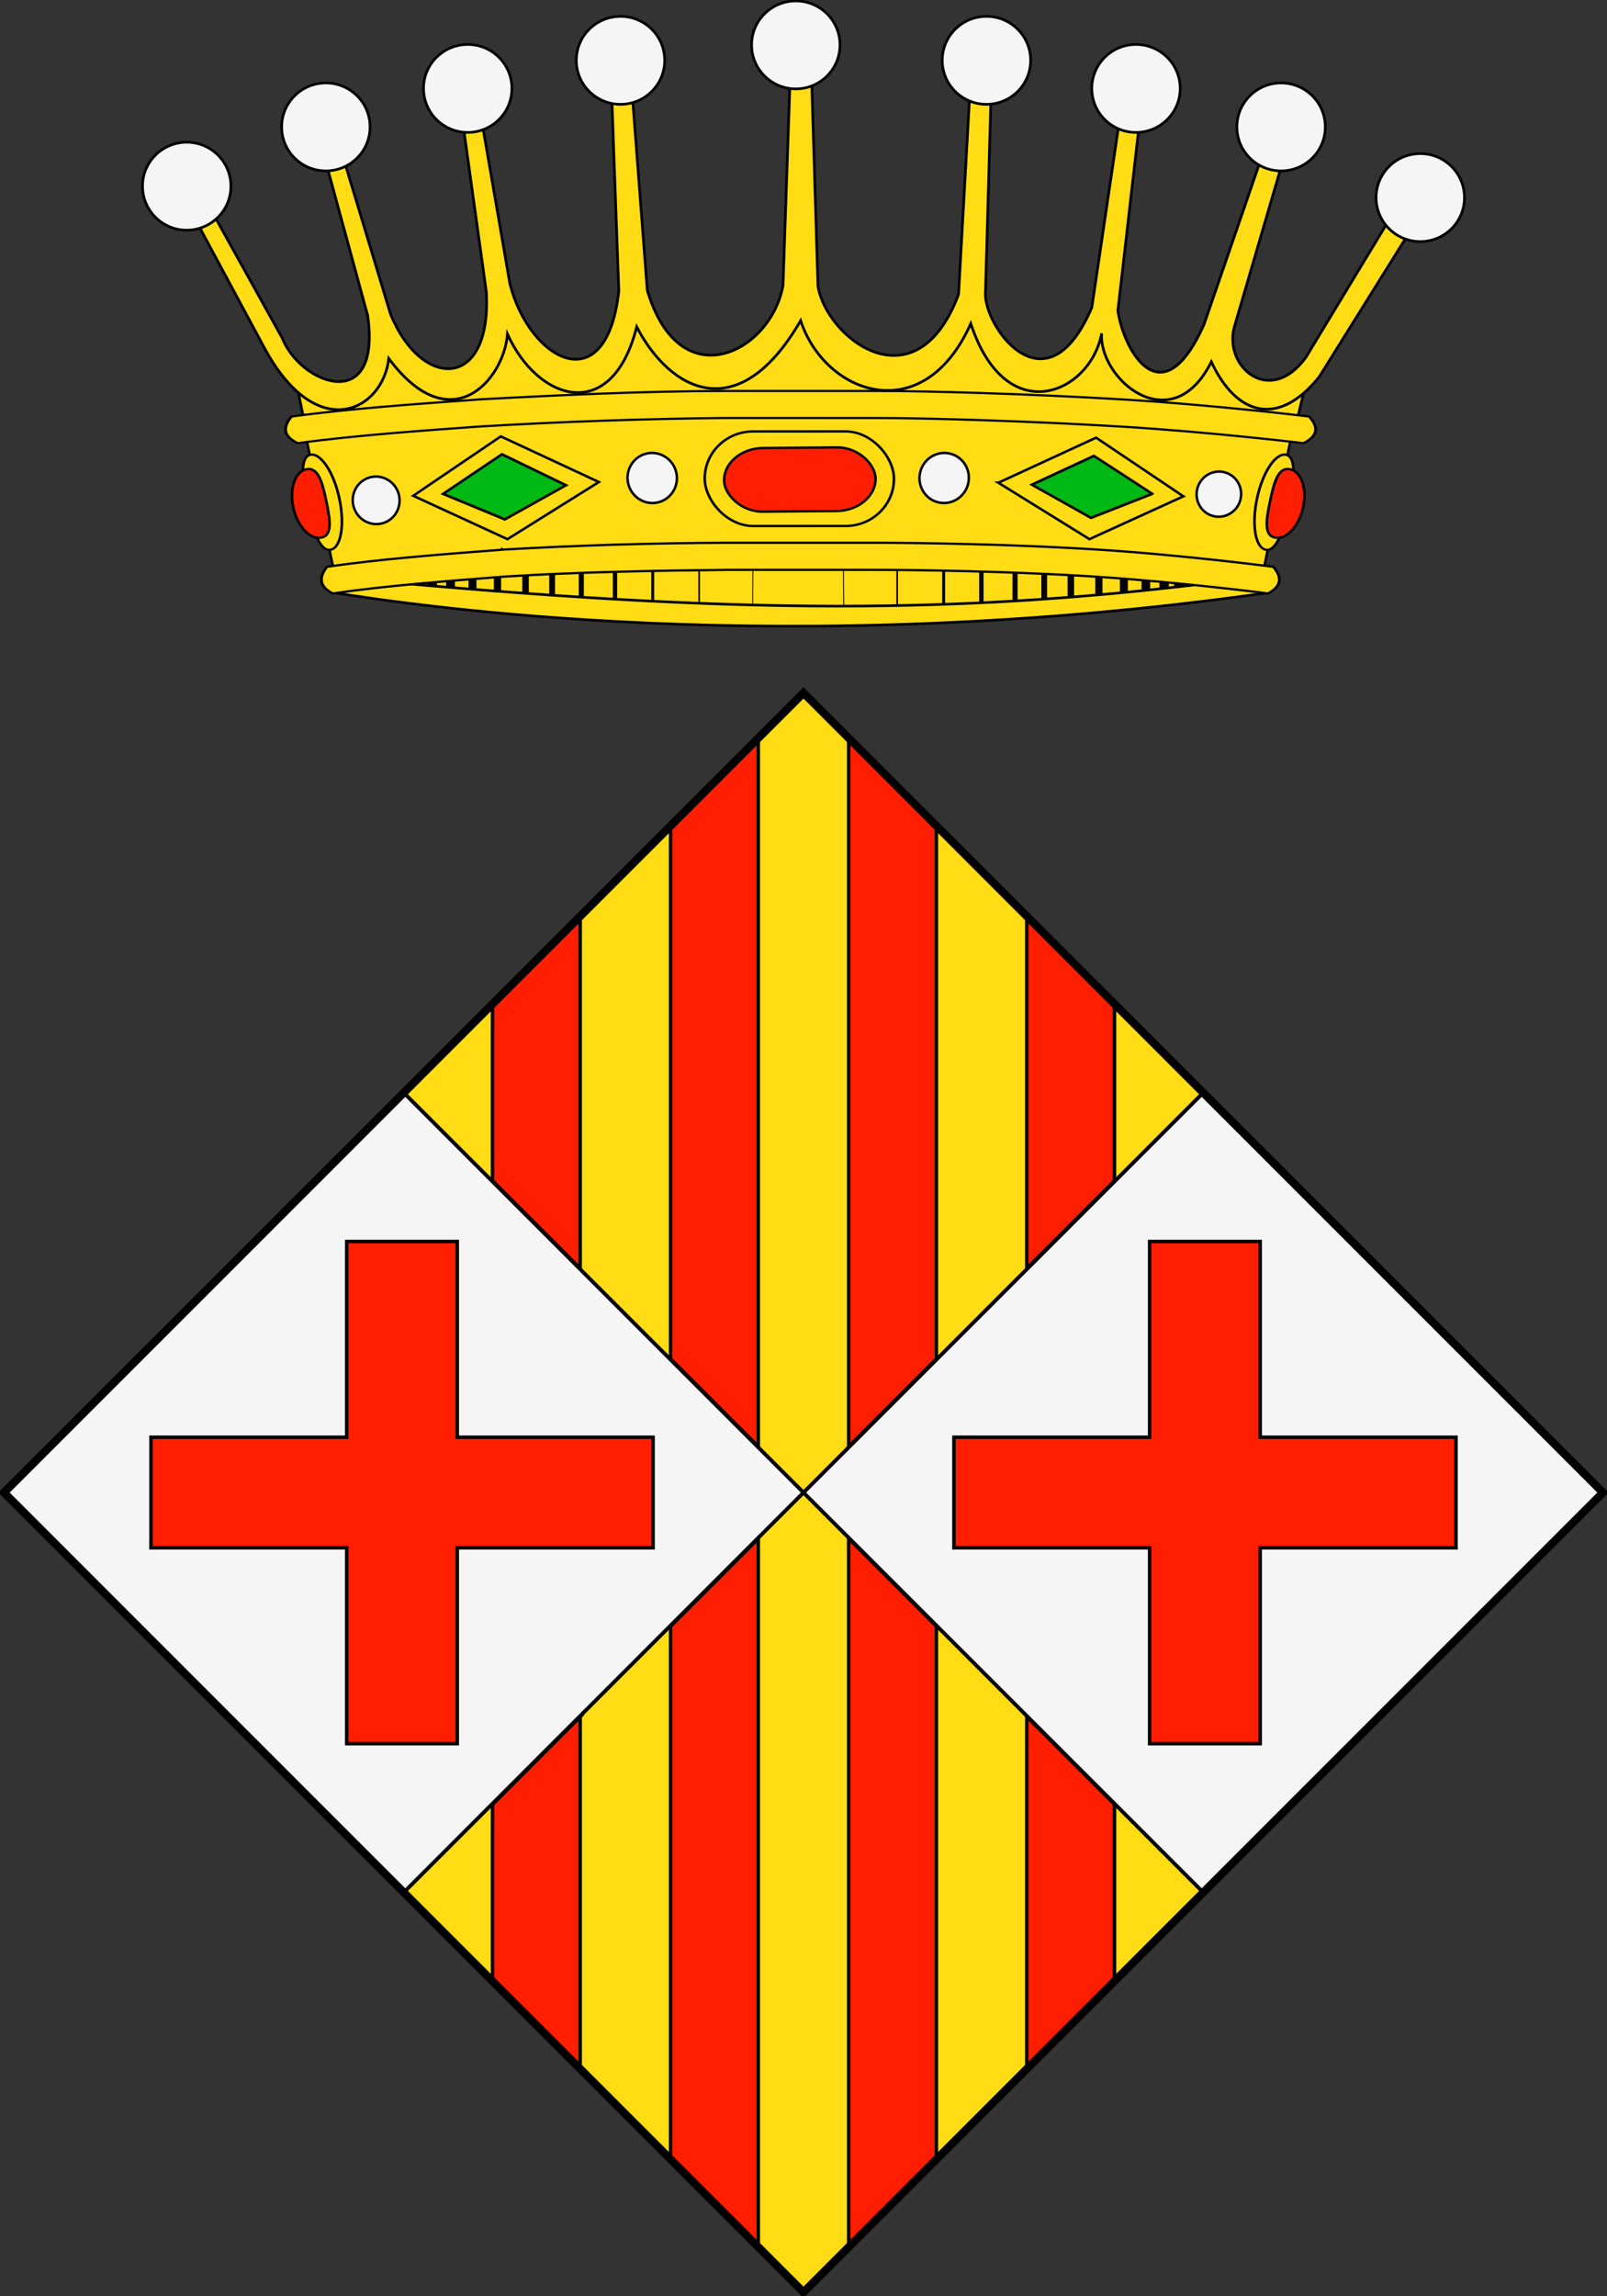 <svg xmlns="http://www.w3.org/2000/svg" width="602" height="860" version="1.0"><rect width="100%" height="100%" fill="#333333" stroke="none"/><g style="display:inline"><g style="fill:#ffdc14"><path style="fill:#ffdc14;stroke:#000;stroke-width:1.003px;stroke-linecap:butt;stroke-linejoin:miter;stroke-opacity:1" d="m929.403 626.008 4.39 21.372 369.297-1.982 5.07-20.966c-18.426 8.59-24.903-3.25-33.83-9.76l-20.015 9.56c-12.715-3.372-15.097-11.876-22.325-17.973l-25.019 16.443c-12.503-2.587-17.556-11.341-24.25-18.737-8.88 11.545-23.006 12.666-34.641 18.737-14.263-6.259-22.568-16.07-31.948-25.238-4.412 10.33-15.252 17.823-28.868 24.09-17.02-2.174-22.083-12.667-30.95-21.927 3.308 3.287-23.151 26.304-26.402 23.84-1.369-1.038-25.79-17.59-25.79-17.59-4.597 11.258-13.36 14.24-20.784 19.884l-20.785-12.619c-7.186 18.99-25.907 16.684-33.15 12.866z" transform="translate(-818.45 -482.906)"/><path d="m1268.648 703.754 8.767-36.834-166.29 6.083-23.889 7.152c-35.831-1.363-55.913-2.725-107.495-4.087-.076.354-4.902-4.414-21.314-.371l-.923 29.739c153.352 9.636 181.686 9.373 311.144-1.682z" style="fill:#ffdc14;fill-opacity:1;fill-rule:evenodd;stroke:#000;stroke-width:.926;stroke-miterlimit:4;stroke-opacity:1;stroke-dasharray:none;display:inline" transform="translate(-818.45 -482.906)"/><g style="fill:#ffdc14;stroke-width:1.175;stroke-miterlimit:4;stroke-dasharray:none"><g style="fill:#ffdc14"><g style="fill:#ffdc14"><path d="M210.606 209.915v-40.133" style="font-size:12px;fill:#ffdc14;stroke:#000;stroke-width:.746;stroke-miterlimit:4;stroke-dasharray:none" transform="matrix(.82 0 0 .631 89.224 97.789)"/><path d="M189.38 208.372v-37.047" style="font-size:12px;fill:#ffdc14;stroke:#000;stroke-width:1.319" transform="matrix(.82 0 0 .631 89.224 97.789)"/><path d="M172.15 208.152v-36.607" style="font-size:12px;fill:#ffdc14;stroke:#000;stroke-width:1.988" transform="matrix(.82 0 0 .631 89.224 97.789)"/><path d="M156.753 206.521v-33.345" style="font-size:12px;fill:#ffdc14;stroke:#000;stroke-width:2.322" transform="matrix(.82 0 0 .631 89.224 97.789)"/><path d="M143.428 204.919v-30.14" style="font-size:12px;fill:#ffdc14;stroke:#000;stroke-width:2.638" transform="matrix(.82 0 0 .631 89.224 97.789)"/><path d="M131.282 203.945v-28.194" style="font-size:12px;fill:#ffdc14;stroke:#000;stroke-width:2.973" transform="matrix(.82 0 0 .631 89.224 97.789)"/><path d="M118.47 202.128v-24.56" style="font-size:12px;fill:#ffdc14;stroke:#000;stroke-width:3.307" transform="matrix(.82 0 0 .631 89.224 97.789)"/><path d="M107.049 200.279v-20.861" style="font-size:12px;fill:#ffdc14;stroke:#000;stroke-width:3.641" transform="matrix(.82 0 0 .631 89.224 97.789)"/><path d="M97.011 198.87v-18.044" style="font-size:12px;fill:#ffdc14;stroke:#000;stroke-width:3.976" transform="matrix(.82 0 0 .631 89.224 97.789)"/><path d="m82.02 195.608-.202-11.366m6.85 12.554V182.9" style="font-size:12px;fill:#ffdc14;stroke:#000;stroke-width:4.292" transform="matrix(.82 0 0 .631 89.224 97.789)"/><path d="M75.007 194.02v-8.343" style="font-size:12px;fill:#ffdc14;stroke:#000;stroke-width:4.868" transform="matrix(.82 0 0 .631 89.224 97.789)"/><path d="M67.585 192.62v-5.544" style="font-size:12px;fill:#ffdc14;stroke:#000;stroke-width:5.499" transform="matrix(.82 0 0 .631 89.224 97.789)"/><path d="m234.994 210.934.202-42.172" style="font-size:12px;fill:#ffdc14;stroke:#000;stroke-width:.386;stroke-miterlimit:4;stroke-dasharray:none" transform="matrix(.82 0 0 .631 89.224 97.789)"/></g><g style="fill:#ffdc14"><path style="font-size:12px;fill:#ffdc14;stroke:#000;stroke-width:.746;stroke-miterlimit:4;stroke-dasharray:none" d="M210.606 209.915v-40.133" transform="matrix(-.82 0 0 .631 508.795 97.789)"/><path style="font-size:12px;fill:#ffdc14;stroke:#000;stroke-width:1.319" d="M189.38 208.372v-37.047" transform="matrix(-.82 0 0 .631 508.795 97.789)"/><path style="font-size:12px;fill:#ffdc14;stroke:#000;stroke-width:1.988" d="M172.15 208.152v-36.607" transform="matrix(-.82 0 0 .631 508.795 97.789)"/><path style="font-size:12px;fill:#ffdc14;stroke:#000;stroke-width:2.322" d="M156.753 206.521v-33.345" transform="matrix(-.82 0 0 .631 508.795 97.789)"/><path style="font-size:12px;fill:#ffdc14;stroke:#000;stroke-width:2.638" d="M143.428 204.919v-30.14" transform="matrix(-.82 0 0 .631 508.795 97.789)"/><path style="font-size:12px;fill:#ffdc14;stroke:#000;stroke-width:2.973" d="M131.282 203.945v-28.194" transform="matrix(-.82 0 0 .631 508.795 97.789)"/><path style="font-size:12px;fill:#ffdc14;stroke:#000;stroke-width:3.307" d="M118.47 202.128v-24.56" transform="matrix(-.82 0 0 .631 508.795 97.789)"/><path style="font-size:12px;fill:#ffdc14;stroke:#000;stroke-width:3.641" d="M107.049 200.279v-20.861" transform="matrix(-.82 0 0 .631 508.795 97.789)"/><path style="font-size:12px;fill:#ffdc14;stroke:#000;stroke-width:3.976" d="M97.011 198.87v-18.044" transform="matrix(-.82 0 0 .631 508.795 97.789)"/><path style="font-size:12px;fill:#ffdc14;stroke:#000;stroke-width:4.292" d="m82.02 195.608-.202-11.366m6.85 12.554V182.9" transform="matrix(-.82 0 0 .631 508.795 97.789)"/><path style="font-size:12px;fill:#ffdc14;stroke:#000;stroke-width:4.868" d="M75.007 194.02v-8.343" transform="matrix(-.82 0 0 .631 508.795 97.789)"/><path style="font-size:12px;fill:#ffdc14;stroke:#000;stroke-width:5.499" d="M67.585 192.62v-5.544" transform="matrix(-.82 0 0 .631 508.795 97.789)"/><path style="font-size:12px;fill:#ffdc14;stroke:#000;stroke-width:.386;stroke-miterlimit:4;stroke-dasharray:none" d="m234.994 210.934.202-42.172" transform="matrix(-.82 0 0 .631 508.795 97.789)"/></g></g></g><g style="fill:#ffdc14;stroke:#000;stroke-width:.829;stroke-miterlimit:4;stroke-opacity:1;stroke-dasharray:none"><g style="fill:#ffdc14;fill-opacity:1;stroke:#000;stroke-width:.829;stroke-miterlimit:4;stroke-opacity:1;stroke-dasharray:none"><path style="font-size:medium;font-style:normal;font-variant:normal;font-weight:400;font-stretch:normal;text-indent:0;text-align:start;text-decoration:none;line-height:normal;letter-spacing:normal;word-spacing:normal;text-transform:none;direction:ltr;block-progression:tb;writing-mode:lr-tb;text-anchor:start;color:#000;fill:#ffdc14;fill-opacity:1;stroke:#000;stroke-width:.829;stroke-miterlimit:4;stroke-opacity:1;stroke-dasharray:none;marker:none;visibility:visible;display:inline;overflow:visible;enable-background:accumulate;font-family:Bitstream Vera Sans;-inkscape-font-specification:Bitstream Vera Sans" d="M1323.732-228.697c-2.624-3.622 3.481-1.801 8.256-4.442 100.98 11.777 180.737 11.24 314.272.243 5.75 1.29 12.472.708 9.786 4.103-29.727 4.138-160.887 21.7-332.314.096z" transform="matrix(-1.054 0 0 1.183 1870.026 492.557)"/></g></g><g style="fill:#ffdc14;stroke:#000;stroke-width:.484;stroke-miterlimit:4;stroke-opacity:1;stroke-dasharray:none;display:inline"><g style="fill:#ffdc14;stroke:#000;stroke-width:.565;stroke-miterlimit:4;stroke-opacity:1;stroke-dasharray:none;display:inline"><path style="fill:#ffdc14;stroke:#000;stroke-width:.565;stroke-linecap:butt;stroke-linejoin:miter;stroke-miterlimit:4;stroke-opacity:1;stroke-dasharray:none;display:inline" d="M496.382 376.691c-38.058.298-68.868 1.202-106.509 4.581l-6.928-33.312c37.843-4.194 75.283-6.228 113.294-6.209-23.745-1.556 71.177 1.991 113.502 6.209l-6.928 33.312c-37.64-3.379-68.45-4.283-106.509-4.58" transform="matrix(1.637 0 0 1.637 -513.343 -411.29)"/></g><g style="fill:#ffdc14;stroke:#000;stroke-width:.639;stroke-miterlimit:4;stroke-opacity:1;stroke-dasharray:none;display:inline"><path style="font-size:medium;font-style:normal;font-variant:normal;font-weight:400;font-stretch:normal;text-indent:0;text-align:start;text-decoration:none;line-height:normal;letter-spacing:normal;word-spacing:normal;text-transform:none;direction:ltr;block-progression:tb;writing-mode:lr-tb;text-anchor:start;color:#000;fill:#ffdc14;stroke:#000;stroke-width:.639;stroke-miterlimit:4;stroke-opacity:1;stroke-dasharray:none;marker:none;visibility:visible;display:inline;overflow:visible;enable-background:accumulate;font-family:Bitstream Vera Sans;-inkscape-font-specification:Bitstream Vera Sans" d="m-644.322 561.769-.031.03h-.032c-13.369 1.258-28.842 2.629-42.343 5.032-1.91 2.982-2.068 5.7 1.406 7.875 12.963-2.307 28.246-3.711 41.625-4.969 18.145-1.374 36.44-2.233 54.687-2.468h35c10.916 0 33.969.87 54.688 2.5 20.625 1.622 41.687 4.937 41.687 4.937 3.595-2.398 3.204-5.08 1.25-7.875 0 0-21.257-3.406-42.312-5.062-20.96-1.65-43.984-2.5-55.313-2.5h-35c-18.464.072-36.9 1.21-55.312 2.5z" transform="matrix(1.655 0 0 1.267 1245.733 -562.173)"/></g><g style="fill:#ffdc14;stroke:#000;stroke-width:.663;stroke-miterlimit:4;stroke-opacity:1;stroke-dasharray:none;display:inline"><path style="font-size:medium;font-style:normal;font-variant:normal;font-weight:400;font-stretch:normal;text-indent:0;text-align:start;text-decoration:none;line-height:normal;letter-spacing:normal;word-spacing:normal;text-transform:none;direction:ltr;block-progression:tb;writing-mode:lr-tb;text-anchor:start;color:#000;fill:#ffdc14;stroke:#000;stroke-width:.663;stroke-miterlimit:4;stroke-opacity:1;stroke-dasharray:none;marker:none;visibility:visible;display:inline;overflow:visible;enable-background:accumulate;font-family:Bitstream Vera Sans;-inkscape-font-specification:Bitstream Vera Sans" d="m-644.322 561.769-.031.03h-.032c-13.369 1.258-28.842 2.629-42.343 5.032-1.91 2.982-2.068 5.7 1.406 7.875 12.963-2.307 28.246-3.711 41.625-4.969 18.145-1.374 36.44-1.778 54.687-2.013h35c10.916 0 33.969.415 54.688 2.045 20.625 1.622 41.687 4.937 41.687 4.937 3.595-2.398 3.204-5.08 1.25-7.875 0 0-21.257-3.406-42.312-5.062-20.96-1.65-43.984-2.045-55.313-2.045h-35c-18.464.072-36.9.754-55.312 2.045z" transform="matrix(1.539 0 0 1.267 1179.364 -505.89)"/></g></g><g style="fill:#ffdc14;stroke:#000;stroke-width:.57;stroke-miterlimit:4;stroke-opacity:1;stroke-dasharray:none"><g style="fill:#ffdc14;fill-opacity:1;stroke:#000;stroke-width:1.051;stroke-miterlimit:4;stroke-opacity:1;stroke-dasharray:none;display:inline"><path transform="matrix(.85 -.231 .231 .85 -2223.26 133.063)" d="M2700.19 785.026c0 5.887-4.696 10.66-10.489 10.66-5.793 0-10.488-4.773-10.488-10.66 0-5.888 4.695-10.66 10.488-10.66 5.793 0 10.489 4.772 10.489 10.66z" style="fill:#f5f5f5;stroke:#000;stroke-width:1.051;stroke-linecap:butt;stroke-linejoin:miter;stroke-miterlimit:4;stroke-opacity:1;stroke-dasharray:none;stroke-dashoffset:0;marker:none;visibility:visible;display:inline;overflow:visible;enable-background:accumulate"/></g><g style="fill:#ffdc14;fill-opacity:1;stroke:#000;stroke-width:1.051;stroke-miterlimit:4;stroke-opacity:1;stroke-dasharray:none;display:inline"><path transform="matrix(-.85 -.231 -.231 .85 2821.279 133.063)" d="M2700.19 785.026c0 5.887-4.696 10.66-10.489 10.66-5.793 0-10.488-4.773-10.488-10.66 0-5.888 4.695-10.66 10.488-10.66 5.793 0 10.489 4.772 10.489 10.66z" style="fill:#f5f5f5;stroke:#000;stroke-width:1.051;stroke-linecap:butt;stroke-linejoin:miter;stroke-miterlimit:4;stroke-opacity:1;stroke-dasharray:none;stroke-dashoffset:0;marker:none;visibility:visible;display:inline;overflow:visible;enable-background:accumulate"/></g></g><g style="fill:#ffdc14;stroke:#000;stroke-width:1.952;stroke-miterlimit:4;stroke-opacity:1;stroke-dasharray:none;display:inline" transform="matrix(.495 -.001 .001 .454 -490.994 -138.325)"><rect width="143.215" height="77.999" rx="36.621" ry="39" x="1522.85" y="661.591" style="fill:#ffdc14;fill-opacity:1;fill-rule:nonzero;stroke:#000;stroke-width:1.952;stroke-linecap:butt;stroke-linejoin:miter;stroke-miterlimit:4;stroke-opacity:1;stroke-dasharray:none;stroke-dashoffset:0;marker:none;visibility:visible;display:inline;overflow:visible;enable-background:accumulate" transform="rotate(.09) skewX(.169)"/><rect width="114.621" height="52.506" rx="29.309" ry="26.253" x="1543.481" y="688.721" style="fill:#ff1e00;fill-opacity:1;fill-rule:nonzero;stroke:#000;stroke-width:1.952;stroke-linecap:butt;stroke-linejoin:miter;stroke-miterlimit:4;stroke-opacity:1;stroke-dasharray:none;stroke-dashoffset:0;marker:none;visibility:visible;display:inline;overflow:visible;enable-background:accumulate" transform="matrix(1 -.007 -.007 1 0 0)"/></g><g style="fill:#ffdc14;stroke:#000;stroke-width:.57;stroke-miterlimit:4;stroke-opacity:1;stroke-dasharray:none"><g style="fill:#ffdc14;stroke:#000;stroke-width:.57;stroke-miterlimit:4;stroke-opacity:1;stroke-dasharray:none"><path d="m242.07 977.295 22.527-10.388 20.122 13.52-21.654 9.871-20.996-13.003z" style="fill:#ffdc14;fill-opacity:1;stroke:#000;stroke-width:.57;stroke-linecap:butt;stroke-linejoin:miter;stroke-miterlimit:4;stroke-opacity:1;stroke-dasharray:none;display:inline" transform="matrix(1.625 0 0 1.625 -19.368 -1407.31)"/><g style="fill:#ffdc14;stroke:#000;stroke-width:.378;stroke-miterlimit:4;stroke-opacity:1;stroke-dasharray:none;display:inline"><path style="fill:#00b914;fill-opacity:1;stroke:#000;stroke-width:.378;stroke-linecap:butt;stroke-linejoin:miter;stroke-miterlimit:4;stroke-opacity:1;stroke-dasharray:none;display:inline" d="m480.215 715.739-4.81-9.815 4.757-9.854 4.127 9.89-4.074 9.779z" transform="matrix(-.131 2.611 2.293 .167 -1146.63 -1188.428)"/></g></g><g style="fill:#ffdc14;stroke:#000;stroke-width:.57;stroke-miterlimit:4;stroke-opacity:1;stroke-dasharray:none"><path d="m149.972 976.672-22.606-10.519-20.192 13.69 21.73 9.996 21.068-13.167z" style="fill:#ffdc14;fill-opacity:1;stroke:#000;stroke-width:.57;stroke-linecap:butt;stroke-linejoin:miter;stroke-miterlimit:4;stroke-opacity:1;stroke-dasharray:none;display:inline" transform="matrix(1.625 0 0 1.625 -19.368 -1406.564)"/><g style="fill:#ffdc14;stroke:#000;stroke-width:.378;stroke-miterlimit:4;stroke-opacity:1;stroke-dasharray:none;display:inline"><path style="fill:#00b914;fill-opacity:1;stroke:#000;stroke-width:.378;stroke-linecap:butt;stroke-linejoin:miter;stroke-miterlimit:4;stroke-opacity:1;stroke-dasharray:none;display:inline" d="m480.12 715.91-4.998-10.002 5.063-10.276 4.195 10.333-4.26 9.945z" transform="matrix(.13 2.633 -2.269 .168 1727.975 -1199.457)"/></g></g></g><g style="fill:#ffdc14;stroke:#000;stroke-width:.57;stroke-miterlimit:4;stroke-opacity:1;stroke-dasharray:none"><g style="fill:#ffdc14;fill-opacity:1;stroke:#000;stroke-width:1.165;stroke-miterlimit:4;stroke-opacity:1;stroke-dasharray:none;display:inline"><path transform="matrix(-.767 -.208 -.208 .767 2682.884 142.414)" d="M2700.19 785.026c0 5.887-4.696 10.66-10.489 10.66-5.793 0-10.488-4.773-10.488-10.66 0-5.888 4.695-10.66 10.488-10.66 5.793 0 10.489 4.772 10.489 10.66z" style="fill:#f5f5f5;stroke:#000;stroke-width:1.165;stroke-linecap:butt;stroke-linejoin:miter;stroke-miterlimit:4;stroke-opacity:1;stroke-dasharray:none;stroke-dashoffset:0;marker:none;visibility:visible;display:inline;overflow:visible;enable-background:accumulate"/></g><g style="fill:#ffdc14;fill-opacity:1;stroke:#000;stroke-width:1.106;stroke-miterlimit:4;stroke-opacity:1;stroke-dasharray:none;display:inline"><path transform="matrix(.807 -.219 .219 .807 -2201.598 142.915)" d="M2700.19 785.026c0 5.887-4.696 10.66-10.489 10.66-5.793 0-10.488-4.773-10.488-10.66 0-5.888 4.695-10.66 10.488-10.66 5.793 0 10.489 4.772 10.489 10.66z" style="fill:#f5f5f5;stroke:#000;stroke-width:1.106;stroke-linecap:butt;stroke-linejoin:miter;stroke-miterlimit:4;stroke-opacity:1;stroke-dasharray:none;stroke-dashoffset:0;marker:none;visibility:visible;display:inline;overflow:visible;enable-background:accumulate"/></g></g><g style="fill:#ffdc14;stroke:#000;stroke-width:.57;stroke-miterlimit:4;stroke-opacity:1;stroke-dasharray:none"><g style="fill:#ffdc14;stroke:#000;stroke-width:.594;stroke-miterlimit:4;stroke-opacity:1;stroke-dasharray:none;display:inline"><path d="M710.638 440.797c2.185 6.525 2.11 12.393-.168 13.097-2.277.705-4.68-4.396-6.864-10.922-2.185-6.525-3.326-12.016-1.05-12.72 2.278-.705 5.898 4.02 8.082 10.545z" style="fill:#ffdc14;fill-opacity:1;fill-rule:evenodd;stroke:#000;stroke-width:.594;stroke-linejoin:miter;stroke-miterlimit:4;stroke-opacity:1;stroke-dasharray:none;marker:none;visibility:visible;display:inline;overflow:visible;enable-background:accumulate" transform="matrix(1.646 .147 -.235 1.456 -938.963 -559.414)"/><path d="M707.774 441.683c1.575 4.705 2.654 8.586.158 9.358-2.495.772-5.799-2.42-7.374-7.126-1.575-4.706-.828-9.151 1.668-9.923 2.495-.772 3.973 2.985 5.548 7.69z" style="fill:#ff1e00;fill-opacity:1;fill-rule:evenodd;stroke:#000;stroke-width:.594;stroke-miterlimit:4;stroke-opacity:1;stroke-dasharray:none;marker:none;visibility:visible;display:inline;overflow:visible;enable-background:accumulate" transform="matrix(1.646 .147 -.235 1.456 -938.963 -559.414)"/></g><g style="fill:#ffdc14;stroke:#000;stroke-width:.594;stroke-miterlimit:4;stroke-opacity:1;stroke-dasharray:none;display:inline"><path style="fill:#ffdc14;fill-opacity:1;fill-rule:evenodd;stroke:#000;stroke-width:.594;stroke-linejoin:miter;stroke-miterlimit:4;stroke-opacity:1;stroke-dasharray:none;marker:none;visibility:visible;display:inline;overflow:visible;enable-background:accumulate" d="M710.638 440.797c2.185 6.525 2.11 12.393-.168 13.097-2.277.705-4.68-4.396-6.864-10.922-2.185-6.525-3.326-12.016-1.05-12.72 2.278-.705 5.898 4.02 8.082 10.545z" transform="matrix(-1.646 .147 .235 1.456 1536.981 -559.414)"/><path style="fill:#ff1e00;fill-opacity:1;fill-rule:evenodd;stroke:#000;stroke-width:.594;stroke-miterlimit:4;stroke-opacity:1;stroke-dasharray:none;marker:none;visibility:visible;display:inline;overflow:visible;enable-background:accumulate" d="M707.774 441.683c1.575 4.705 2.654 8.586.158 9.358-2.495.772-5.799-2.42-7.374-7.126-1.575-4.706-.828-9.151 1.668-9.923 2.495-.772 3.973 2.985 5.548 7.69z" transform="matrix(-1.646 .147 .235 1.456 1536.981 -559.414)"/></g></g><path transform="translate(-817.73 381.717)" d="m890.912-299.494 6.698-2.131 25.881 46.585c6.797 17.299 37.307 28.81 31.97-8.525l-15.528-56.938 6.394-2.131 17.66 58.46c11.638 28.66 38.044 28.623 35.929-8.221l-9.439-67.9 7.003-.304 11.266 65.16c7.192 28.554 36.121 44.707 40.8 2.74l-2.74-75.512 7.612-.304 5.785 75.511c12.138 40.835 46.401 23.24 50.849-1.827l2.74-79.774 7.916.305 2.436 79.774c3.284 19.64 36.75 45.44 52.675 3.044l4.263-76.12 7.917.914-2.132 75.51c.443 13.299 23.26 43.712 39.887 4.568l10.657-72.162 7.308 1.827-8.221 71.553c2.181 15.195 16.539 40.52 32.275 5.176l21.922-63.636 7.612 2.436-18.273 62.427c-3.747 14.87 13.418 29.443 26.799 11.257l33.188-54.807 7.917 4.263-35.929 57.547c-15.18 19.136-31.09 14.818-40.496-5.48-14.843 29.646-42.134 6.692-41.105-10.657-4.065 22.408-35.745 36.575-49.021-3.654-17.874 40.001-54.757 26.365-63.731-1.12-23.504 40.566-49.138 25.976-61.411 2.338-9.257 36.616-36.951 27.972-48.413 2.74-1.416 17.31-21.359 40.148-44.454 9.134-2.292 19.703-27 32.315-46.585-3.958l-25.881-48.108z" style="fill:#ffdc14;stroke:#000;stroke-width:1px;stroke-linecap:butt;stroke-linejoin:miter;stroke-opacity:1"/><path style="fill:#f5f5f5;stroke:#000;stroke-width:.64;stroke-linecap:butt;stroke-linejoin:miter;stroke-miterlimit:4;stroke-opacity:1;stroke-dasharray:none;stroke-dashoffset:0;marker:none;visibility:visible;display:inline;overflow:visible;enable-background:accumulate" d="M2700.19 785.026c0 5.887-4.696 10.66-10.489 10.66-5.793 0-10.488-4.773-10.488-10.66 0-5.888 4.695-10.66 10.488-10.66 5.793 0 10.489 4.772 10.489 10.66z" transform="matrix(1.579 0 0 1.545 -3948.925 -1196.046)"/><path style="fill:#f5f5f5;stroke:#000;stroke-width:.64;stroke-linecap:butt;stroke-linejoin:miter;stroke-miterlimit:4;stroke-opacity:1;stroke-dasharray:none;stroke-dashoffset:0;marker:none;visibility:visible;display:inline;overflow:visible;enable-background:accumulate" d="M2700.19 785.026c0 5.887-4.696 10.66-10.489 10.66-5.793 0-10.488-4.773-10.488-10.66 0-5.888 4.695-10.66 10.488-10.66 5.793 0 10.489 4.772 10.489 10.66z" transform="matrix(1.579 0 0 1.545 -4177.093 -1143.13)"/><path style="fill:#f5f5f5;stroke:#000;stroke-width:.64;stroke-linecap:butt;stroke-linejoin:miter;stroke-miterlimit:4;stroke-opacity:1;stroke-dasharray:none;stroke-dashoffset:0;marker:none;visibility:visible;display:inline;overflow:visible;enable-background:accumulate" d="M2700.19 785.026c0 5.887-4.696 10.66-10.489 10.66-5.793 0-10.488-4.773-10.488-10.66 0-5.888 4.695-10.66 10.488-10.66 5.793 0 10.489 4.772 10.489 10.66z" transform="matrix(1.579 0 0 1.545 -4071.83 -1179.74)"/><path style="fill:#f5f5f5;stroke:#000;stroke-width:.64;stroke-linecap:butt;stroke-linejoin:miter;stroke-miterlimit:4;stroke-opacity:1;stroke-dasharray:none;stroke-dashoffset:0;marker:none;visibility:visible;display:inline;overflow:visible;enable-background:accumulate" d="M2700.19 785.026c0 5.887-4.696 10.66-10.489 10.66-5.793 0-10.488-4.773-10.488-10.66 0-5.888 4.695-10.66 10.488-10.66 5.793 0 10.489 4.772 10.489 10.66z" transform="matrix(1.579 0 0 1.545 -4124.97 -1165.328)"/><path style="fill:#f5f5f5;stroke:#000;stroke-width:.64;stroke-linecap:butt;stroke-linejoin:miter;stroke-miterlimit:4;stroke-opacity:1;stroke-dasharray:none;stroke-dashoffset:0;marker:none;visibility:visible;display:inline;overflow:visible;enable-background:accumulate" d="M2700.19 785.026c0 5.887-4.696 10.66-10.489 10.66-5.793 0-10.488-4.773-10.488-10.66 0-5.888 4.695-10.66 10.488-10.66 5.793 0 10.489 4.772 10.489 10.66z" transform="matrix(1.579 0 0 1.545 -4014.593 -1190.261)"/><path style="fill:#f5f5f5;stroke:#000;stroke-width:.64;stroke-linecap:butt;stroke-linejoin:miter;stroke-miterlimit:4;stroke-opacity:1;stroke-dasharray:none;stroke-dashoffset:0;marker:none;visibility:visible;display:inline;overflow:visible;enable-background:accumulate" d="M2700.19 785.026c0 5.887-4.696 10.66-10.489 10.66-5.793 0-10.488-4.773-10.488-10.66 0-5.888 4.695-10.66 10.488-10.66 5.793 0 10.489 4.772 10.489 10.66z" transform="matrix(-1.579 0 0 1.545 4779.093 -1138.86)"/><path style="fill:#f5f5f5;fill-opacity:1;fill-rule:evenodd;stroke:#000;stroke-width:.64;stroke-miterlimit:4;stroke-dasharray:none;marker:none;visibility:visible;display:inline;overflow:visible;enable-background:accumulate" d="M2700.19 785.026c0 5.887-4.696 10.66-10.489 10.66-5.793 0-10.488-4.773-10.488-10.66 0-5.888 4.695-10.66 10.488-10.66 5.793 0 10.489 4.772 10.489 10.66z" transform="matrix(-1.579 0 0 1.545 4672.59 -1179.74)"/><path style="fill:#f5f5f5;stroke:#000;stroke-width:.64;stroke-linecap:butt;stroke-linejoin:miter;stroke-miterlimit:4;stroke-opacity:1;stroke-dasharray:none;stroke-dashoffset:0;marker:none;visibility:visible;display:inline;overflow:visible;enable-background:accumulate" d="M2700.19 785.026c0 5.887-4.696 10.66-10.489 10.66-5.793 0-10.488-4.773-10.488-10.66 0-5.888 4.695-10.66 10.488-10.66 5.793 0 10.489 4.772 10.489 10.66z" transform="matrix(-1.579 0 0 1.545 4726.949 -1165.328)"/><path style="fill:#f5f5f5;stroke:#000;stroke-width:.64;stroke-linecap:butt;stroke-linejoin:miter;stroke-miterlimit:4;stroke-opacity:1;stroke-dasharray:none;stroke-dashoffset:0;marker:none;visibility:visible;display:inline;overflow:visible;enable-background:accumulate" d="M2700.19 785.026c0 5.887-4.696 10.66-10.489 10.66-5.793 0-10.488-4.773-10.488-10.66 0-5.888 4.695-10.66 10.488-10.66 5.793 0 10.489 4.772 10.489 10.66z" transform="matrix(-1.579 0 0 1.545 4616.57 -1190.261)"/></g></g><path transform="rotate(-45 -455.909 587.59)" style="fill:#ffdc14;fill-opacity:1;fill-rule:nonzero;stroke:#000;stroke-width:1;stroke-miterlimit:4;stroke-opacity:1;stroke-dasharray:none" d="M99.73 890.103h212.278v212.278H99.73z"/><path d="M766.365 492.425 733.52 525.27v67.219l32.844 32.843V492.425zM833.084 425.706 800.24 458.55v200.656l32.844 32.844V425.706zM866.959 425.706V692.05l32.843-32.844V458.55l-32.843-32.844zM933.677 492.425v132.906l32.844-32.843v-67.22l-32.844-32.843z" style="fill:#ff1e00;fill-opacity:1;fill-rule:nonzero;stroke:#000;stroke-width:1.3;stroke-miterlimit:4;stroke-opacity:1;stroke-dasharray:none" transform="translate(-549.021 -150.275)"/><path transform="rotate(-45 -92.82 737.986)" style="fill:#ffdc14;fill-opacity:1;fill-rule:nonzero;stroke:#000;stroke-width:1;stroke-miterlimit:4;stroke-opacity:1;stroke-dasharray:none" d="M99.73 890.103h212.278v212.278H99.73z"/><path d="M766.365 492.425 733.52 525.27v67.219l32.844 32.843V492.425zM833.084 425.706 800.24 458.55v200.656l32.844 32.844V425.706zM866.959 425.706V692.05l32.843-32.844V458.55l-32.843-32.844zM933.677 492.425v132.906l32.844-32.843v-67.22l-32.844-32.843z" style="fill:#ff1e00;fill-opacity:1;fill-rule:nonzero;stroke:#000;stroke-width:1.3;stroke-miterlimit:4;stroke-opacity:1;stroke-dasharray:none" transform="translate(-549.021 150.518)"/><path transform="rotate(-45 -328.564 846.544)" style="fill:#f5f5f5;fill-opacity:1;fill-rule:nonzero;stroke:#000;stroke-width:1;stroke-miterlimit:4;stroke-opacity:1;stroke-dasharray:none" d="M107.444 875.903h212.278v212.278H107.444z"/><path d="M824.706 449.341v73.313h-73.312v41.424h73.312v73.346h41.424v-73.346h73.347v-41.424H866.13V449.34h-41.424z" style="fill:#ff1e00;fill-opacity:1;fill-rule:evenodd;stroke:#000;stroke-width:1.3;stroke-linecap:square;stroke-linejoin:miter;stroke-miterlimit:4;stroke-opacity:1;stroke-dasharray:none;stroke-dashoffset:0;marker:none;visibility:visible;display:inline;overflow:visible;enable-background:accumulate" transform="translate(-694.832 15.617)"/><path transform="rotate(-45 -178.168 483.455)" style="fill:#f5f5f5;fill-opacity:1;fill-rule:nonzero;stroke:#000;stroke-width:1;stroke-miterlimit:4;stroke-opacity:1;stroke-dasharray:none" d="M107.444 875.903h212.278v212.278H107.444z"/><path d="M824.706 449.341v73.313h-73.312v41.424h73.312v73.346h41.424v-73.346h73.347v-41.424H866.13V449.34h-41.424z" style="fill:#ff1e00;fill-opacity:1;fill-rule:evenodd;stroke:#000;stroke-width:1.3;stroke-linecap:square;stroke-linejoin:miter;stroke-miterlimit:4;stroke-opacity:1;stroke-dasharray:none;stroke-dashoffset:0;marker:none;visibility:visible;display:inline;overflow:visible;enable-background:accumulate" transform="translate(-394.039 15.617)"/><g style="display:inline"><path style="color:#000;fill:none;stroke:#000;stroke-width:3;stroke-linecap:butt;stroke-linejoin:miter;stroke-miterlimit:4;stroke-opacity:1;stroke-dasharray:none;stroke-dashoffset:0;marker:none;visibility:visible;display:inline;overflow:visible;enable-background:accumulate" transform="rotate(-45 -125.214 -88.635)" d="M-493.561 458.912h423.557v423.557h-423.557z"/></g></svg>